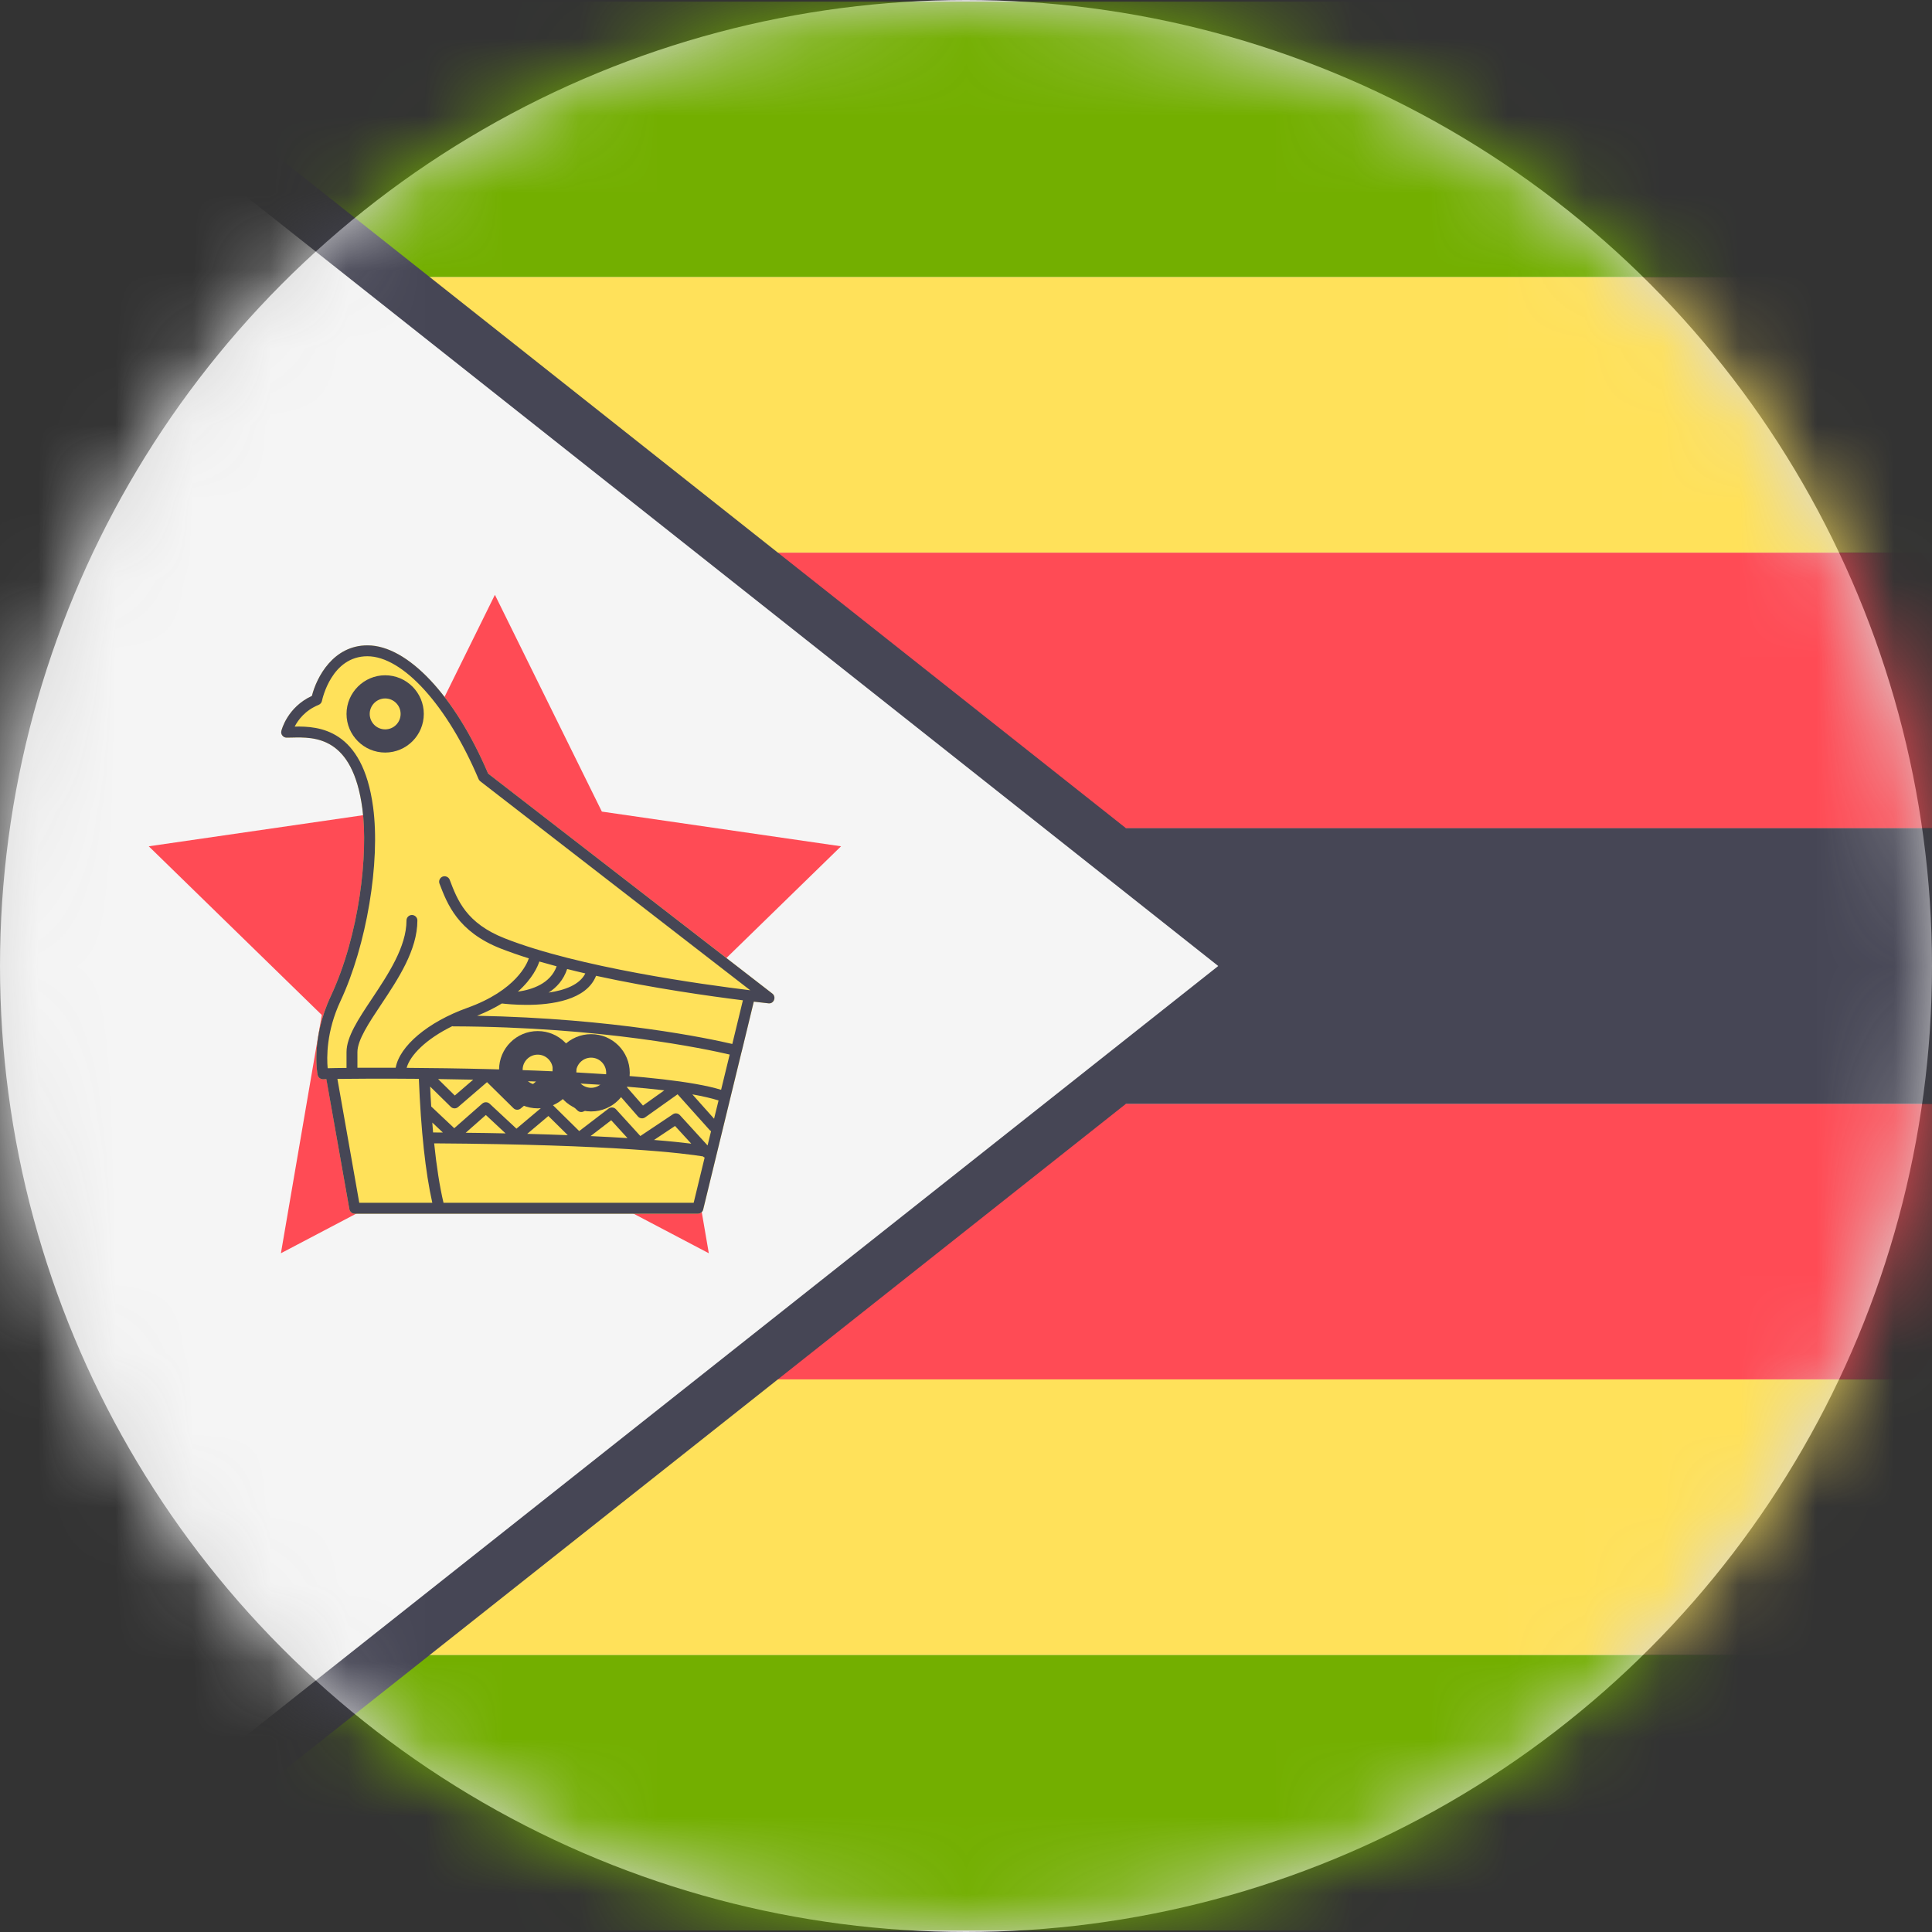 <?xml version="1.0" encoding="UTF-8"?>
<svg width="25px" height="25px" viewBox="0 0 25 25" version="1.1" xmlns="http://www.w3.org/2000/svg" xmlns:xlink="http://www.w3.org/1999/xlink">
    <rect x="0" y="0" width="25" height="25" fill="#333333" stroke="none"/>
    <!-- Generator: Sketch 59.1 (86144) - https://sketch.com -->
    <title>011-zimbabwe</title>
    <desc>Created with Sketch.</desc>
    <defs>
        <circle id="path-1" cx="12.5" cy="12.5" r="12.5"></circle>
    </defs>
    <g id="Page-1" stroke="none" stroke-width="1" fill="none" fill-rule="evenodd">
        <g id="011-zimbabwe">
            <mask id="mask-2" fill="white">
                <use xlink:href="#path-1"></use>
            </mask>
            <use id="Mask" fill="#D8D8D8" xlink:href="#path-1"></use>
            <g mask="url(#mask-2)">
                <g transform="translate(-0, 0)">
                    <path d="M38.095,3.586 L0,3.586 L0,0.677 C0,0.315 0.294,0.021 0.657,0.021 L37.438,0.021 C37.801,0.021 38.095,0.315 38.095,0.677 L38.095,3.586 L38.095,3.586 Z" id="Path" fill="#73AF00" fill-rule="nonzero"></path>
                    <rect id="Rectangle" fill="#FFE15A" fill-rule="nonzero" x="0" y="3.586" width="38.095" height="3.566"></rect>
                    <rect id="Rectangle" fill="#FF4B55" fill-rule="nonzero" x="0" y="7.152" width="38.095" height="3.566"></rect>
                    <path d="M0,21.414 L38.095,21.414 L38.095,24.323 C38.095,24.685 37.801,24.98 37.438,24.98 L0.657,24.98 C0.294,24.98 0,24.685 0,24.323 L0,21.414 Z" id="Path" fill="#73AF00" fill-rule="nonzero"></path>
                    <rect id="Rectangle" fill="#FFE15A" fill-rule="nonzero" x="0" y="17.848" width="38.095" height="3.566"></rect>
                    <rect id="Rectangle" fill="#FF4B55" fill-rule="nonzero" x="0" y="14.283" width="38.095" height="3.566"></rect>
                    <path d="M38.095,10.717 L14.57,10.717 L1.058,0.021 L0.657,0.021 C0.487,0.021 0.336,0.089 0.22,0.195 L0.22,24.806 C0.336,24.911 0.487,24.98 0.657,24.98 L1.058,24.98 L14.57,14.283 L38.095,14.283 L38.095,10.717 Z" id="Path" fill="#464655" fill-rule="nonzero"></path>
                    <path d="M0.22,24.806 L15.764,12.5 L0.22,0.195 C0.087,0.315 0,0.484 0,0.677 L0,24.323 C0,24.516 0.087,24.685 0.22,24.806 Z" id="Path" fill="#F5F5F5" fill-rule="nonzero"></path>
                    <polygon id="Path" fill="#FF4B55" fill-rule="nonzero" points="6.404 7.697 7.788 10.502 10.883 10.951 8.643 13.134 9.172 16.217 6.404 14.761 3.635 16.217 4.164 13.134 1.925 10.951 5.02 10.502"></polygon>
                    <path d="M9.995,12.857 L6.316,10.01 C5.886,9.001 5.274,8.351 4.755,8.351 C4.314,8.351 4.098,8.76 4.036,9.006 C3.719,9.153 3.644,9.445 3.641,9.458 C3.636,9.479 3.641,9.501 3.654,9.518 C3.667,9.535 3.688,9.545 3.71,9.545 L3.775,9.544 C4.071,9.537 4.563,9.524 4.689,10.463 C4.768,11.049 4.651,12.099 4.28,12.891 C4.021,13.444 4.107,13.891 4.11,13.91 C4.117,13.945 4.15,13.968 4.187,13.966 C4.193,13.965 4.206,13.965 4.224,13.964 L4.521,15.647 C4.527,15.681 4.556,15.705 4.591,15.705 L9.031,15.705 C9.064,15.705 9.092,15.683 9.1,15.651 L9.596,13.614 C9.596,13.613 9.597,13.613 9.597,13.612 C9.597,13.611 9.597,13.61 9.597,13.609 L9.755,12.962 C9.871,12.976 9.94,12.983 9.944,12.983 C9.978,12.988 10.005,12.968 10.017,12.939 C10.028,12.91 10.02,12.877 9.995,12.857 Z" id="Path" fill="#FFE15A" fill-rule="nonzero"></path>
                    <g id="Group" stroke-width="1" fill="none" fill-rule="evenodd" transform="translate(3.571, 8.333)">
                        <path d="M6.423,4.524 L2.745,1.677 C2.315,0.668 1.703,0.018 1.184,0.018 C0.742,0.018 0.527,0.427 0.465,0.672 C0.147,0.819 0.073,1.112 0.07,1.125 C0.064,1.146 0.069,1.168 0.083,1.185 C0.096,1.202 0.116,1.212 0.138,1.212 L0.204,1.211 C0.499,1.204 0.992,1.191 1.118,2.13 C1.196,2.716 1.08,3.766 0.709,4.558 C0.45,5.111 0.535,5.558 0.539,5.576 C0.546,5.612 0.579,5.635 0.615,5.633 C0.621,5.632 0.635,5.632 0.652,5.631 L0.95,7.314 C0.956,7.347 0.985,7.372 1.019,7.372 L5.46,7.372 C5.492,7.372 5.521,7.35 5.528,7.318 L6.024,5.281 C6.025,5.28 6.025,5.28 6.025,5.279 C6.026,5.278 6.025,5.277 6.026,5.276 L6.183,4.628 C6.3,4.642 6.369,4.649 6.373,4.65 C6.407,4.654 6.434,4.635 6.445,4.606 C6.457,4.577 6.448,4.543 6.423,4.524 Z M0.836,4.618 C1.172,3.901 1.353,2.824 1.257,2.111 C1.121,1.095 0.551,1.063 0.242,1.069 C0.286,0.984 0.377,0.859 0.552,0.788 C0.574,0.779 0.59,0.76 0.595,0.737 C0.6,0.713 0.719,0.159 1.183,0.159 C1.642,0.159 2.22,0.798 2.622,1.749 C2.627,1.76 2.635,1.77 2.644,1.777 L6.137,4.481 C5.522,4.406 3.913,4.185 2.96,3.809 C2.462,3.613 2.348,3.315 2.248,3.051 C2.234,3.015 2.193,2.997 2.157,3.01 C2.121,3.024 2.102,3.065 2.116,3.101 C2.216,3.363 2.352,3.722 2.908,3.941 C3.022,3.985 3.144,4.028 3.272,4.068 C3.25,4.136 3.108,4.482 2.475,4.709 C1.963,4.893 1.599,5.204 1.549,5.484 C1.362,5.483 1.195,5.484 1.054,5.484 L1.054,5.281 C1.054,5.126 1.203,4.902 1.361,4.665 C1.581,4.335 1.83,3.96 1.83,3.577 C1.83,3.539 1.798,3.507 1.759,3.507 C1.72,3.507 1.689,3.539 1.689,3.577 C1.689,3.918 1.452,4.274 1.244,4.587 C1.066,4.854 0.913,5.084 0.913,5.281 L0.913,5.486 C0.807,5.487 0.724,5.488 0.669,5.49 C0.657,5.357 0.649,5.016 0.836,4.618 Z M3.632,4.171 C3.55,4.398 3.309,4.474 3.13,4.499 C3.324,4.327 3.389,4.167 3.408,4.109 C3.481,4.13 3.556,4.151 3.632,4.171 Z M3.768,4.206 C3.845,4.226 3.923,4.244 4.003,4.263 C3.931,4.409 3.738,4.481 3.528,4.511 C3.632,4.445 3.721,4.347 3.768,4.206 Z M5.76,5.769 C5.046,5.549 2.984,5.493 1.691,5.485 C1.735,5.324 1.938,5.114 2.281,4.946 C2.285,4.946 2.288,4.948 2.292,4.948 C4.221,4.955 5.564,5.241 5.871,5.313 L5.76,5.769 Z M5.669,6.143 L5.388,5.828 C5.522,5.852 5.636,5.878 5.727,5.907 L5.669,6.143 Z M2.023,6.193 L2.16,6.322 C2.118,6.321 2.076,6.321 2.033,6.321 C2.03,6.279 2.026,6.235 2.023,6.193 Z M5.585,6.489 L5.227,6.097 C5.203,6.071 5.164,6.066 5.136,6.086 L4.715,6.367 L4.399,6.02 C4.374,5.994 4.333,5.99 4.304,6.012 L3.924,6.303 L3.579,5.963 C3.553,5.937 3.511,5.936 3.484,5.959 L3.112,6.272 L2.765,5.949 C2.738,5.924 2.697,5.924 2.67,5.947 L2.307,6.266 L2.009,5.985 C2.003,5.902 1.999,5.815 1.995,5.727 L2.262,5.989 C2.288,6.015 2.33,6.016 2.357,5.992 L2.731,5.67 L3.073,6.007 C3.098,6.032 3.139,6.034 3.167,6.011 L3.542,5.698 L3.902,6.037 C3.927,6.061 3.966,6.063 3.993,6.042 L4.369,5.753 L4.684,6.114 C4.708,6.142 4.749,6.146 4.778,6.125 L5.197,5.827 L5.613,6.291 C5.618,6.297 5.624,6.3 5.63,6.304 L5.585,6.489 Z M5.374,6.466 C5.261,6.452 5.105,6.435 4.892,6.418 L5.164,6.237 L5.374,6.466 Z M4.549,6.394 C4.407,6.385 4.248,6.376 4.071,6.368 L4.338,6.163 L4.549,6.394 Z M3.776,6.356 C3.615,6.35 3.439,6.344 3.251,6.339 L3.525,6.108 L3.776,6.356 Z M2.971,6.333 C2.809,6.329 2.636,6.327 2.455,6.325 L2.716,6.095 L2.971,6.333 Z M2.098,5.63 C2.244,5.632 2.397,5.635 2.552,5.638 L2.314,5.843 L2.098,5.63 Z M2.908,5.647 C3.06,5.651 3.213,5.656 3.365,5.662 L3.126,5.861 L2.908,5.647 Z M3.726,5.677 C3.887,5.685 4.047,5.694 4.202,5.704 L3.955,5.893 L3.726,5.677 Z M4.535,5.728 C4.709,5.742 4.873,5.758 5.025,5.776 L4.749,5.973 L4.535,5.728 Z M0.795,5.628 C1.007,5.625 1.386,5.623 1.849,5.627 C1.876,6.297 1.934,6.836 2.023,7.231 L1.078,7.231 L0.795,5.628 Z M5.405,7.231 L2.168,7.231 C2.118,7.019 2.078,6.761 2.047,6.462 C4.405,6.477 5.301,6.594 5.525,6.631 C5.531,6.637 5.539,6.643 5.547,6.646 L5.405,7.231 Z M5.905,5.176 C5.607,5.106 4.376,4.845 2.602,4.811 C2.727,4.761 2.833,4.707 2.923,4.652 C2.965,4.657 3.089,4.67 3.244,4.67 C3.565,4.67 4.017,4.61 4.142,4.294 C4.874,4.454 5.625,4.559 6.042,4.611 L5.905,5.176 Z" id="Shape" fill="#464655" fill-rule="nonzero"></path>
                        <path d="M1.913,0.905 C1.913,0.63 1.689,0.405 1.413,0.405 C1.138,0.405 0.913,0.63 0.913,0.905 C0.913,1.181 1.138,1.405 1.413,1.405 C1.689,1.405 1.913,1.181 1.913,0.905 Z M1.413,1.105 C1.303,1.105 1.213,1.016 1.213,0.905 C1.213,0.795 1.303,0.705 1.413,0.705 C1.524,0.705 1.613,0.795 1.613,0.905 C1.613,1.016 1.524,1.105 1.413,1.105 Z" id="Shape" fill="#464655" fill-rule="nonzero"></path>
                        <path d="M3.387,5.009 C3.111,5.009 2.887,5.233 2.887,5.509 C2.887,5.785 3.111,6.009 3.387,6.009 C3.663,6.009 3.887,5.785 3.887,5.509 C3.887,5.233 3.663,5.009 3.387,5.009 Z M3.387,5.704 C3.279,5.704 3.192,5.617 3.192,5.509 C3.192,5.402 3.28,5.314 3.387,5.314 C3.495,5.314 3.582,5.402 3.582,5.509 C3.582,5.617 3.494,5.704 3.387,5.704 Z" id="Shape" fill="#464655" fill-rule="nonzero"></path>
                        <path d="M4.078,5.049 C3.802,5.049 3.578,5.273 3.578,5.549 C3.578,5.824 3.802,6.049 4.078,6.049 C4.354,6.049 4.578,5.824 4.578,5.549 C4.578,5.273 4.354,5.049 4.078,5.049 Z M4.078,5.743 C3.97,5.743 3.883,5.656 3.883,5.549 C3.883,5.441 3.97,5.353 4.078,5.353 C4.185,5.353 4.273,5.441 4.273,5.549 C4.273,5.656 4.185,5.743 4.078,5.743 Z" id="Shape" fill="#464655" fill-rule="nonzero"></path>
                    </g>
                </g>
            </g>
        </g>
    </g>
</svg>